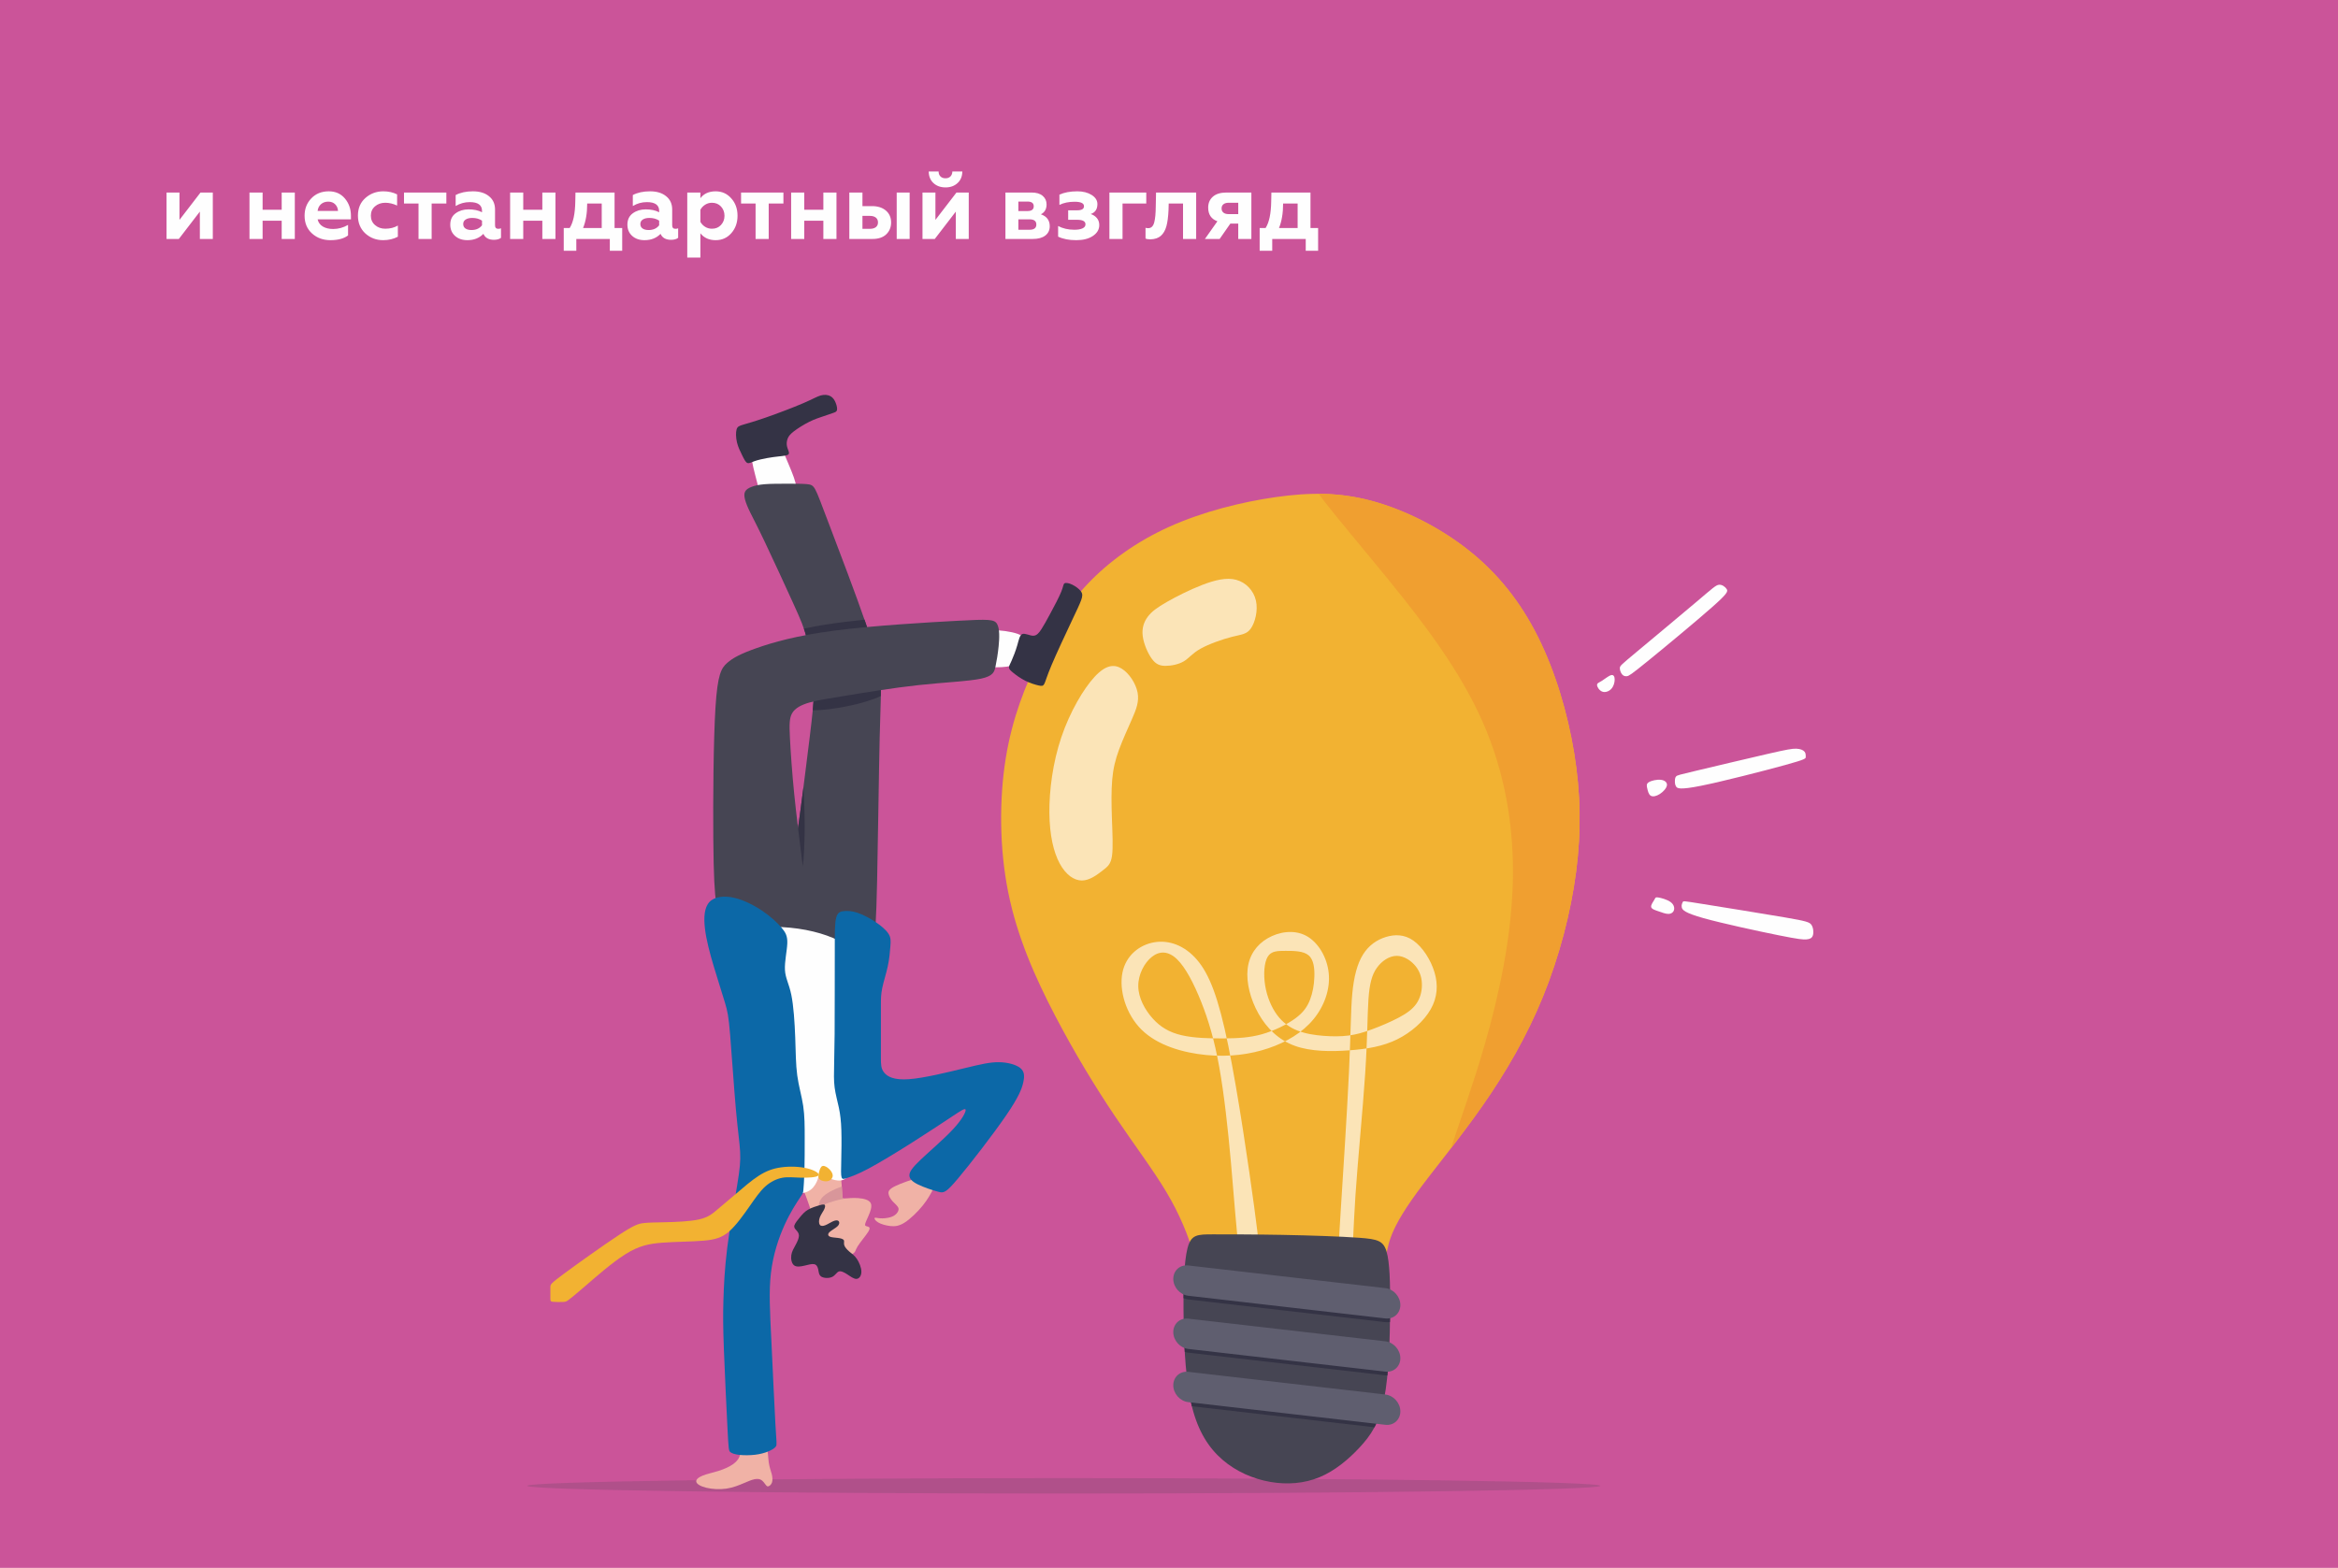 <?xml version="1.0" encoding="UTF-8"?> <!-- Creator: CorelDRAW --> <svg xmlns="http://www.w3.org/2000/svg" xmlns:xlink="http://www.w3.org/1999/xlink" xmlns:xodm="http://www.corel.com/coreldraw/odm/2003" xml:space="preserve" width="168.935mm" height="113.313mm" style="shape-rendering:geometricPrecision; text-rendering:geometricPrecision; image-rendering:optimizeQuality; fill-rule:evenodd; clip-rule:evenodd" viewBox="0 0 16879.23 11321.74"> <defs> <style type="text/css"> <![CDATA[ .fil11 {fill:#0C68A7} .fil3 {fill:#343345} .fil9 {fill:#464553} .fil10 {fill:#5F5E6F} .fil0 {fill:#CB5499} .fil2 {fill:#D8969A} .fil7 {fill:#F09F30} .fil1 {fill:#F0B2A6} .fil6 {fill:#F2B232} .fil8 {fill:#FBE4B7} .fil5 {fill:#FEFEFE} .fil12 {fill:#FEFEFE;fill-rule:nonzero} .fil4 {fill:#464553;fill-opacity:0.2} ]]> </style> </defs> <g id="Слой_x0020_1">  <polygon class="fil0" points="-0,0 16879.23,0 16879.23,11321.74 -0,11321.74 "></polygon> <path class="fil1" d="M5781.12 8523.14c9.18,50.42 45.65,132.39 63.53,188.74 17.87,56.36 17.16,87.12 15.73,116.79 -1.43,29.66 -3.57,58.26 4.65,90.45 8.22,32.16 26.82,67.92 54.5,97.59 27.69,29.67 64.46,53.29 109.86,58.63 45.41,5.37 99.45,-7.5 123.96,-20.02 24.51,-12.5 19.5,-24.66 38.1,-55.04 18.58,-30.39 60.78,-79.02 77.39,-106.34 16.64,-27.32 7.69,-33.34 -2.32,-36.34 -10.01,-3.01 -21.09,-3.01 -21.09,-13.94 0,-10.94 11.08,-32.81 24.3,-63.07 13.21,-30.23 28.54,-68.88 16.56,-92.83 -11.98,-23.95 -51.27,-33.23 -89.86,-36.08 -38.59,-2.84 -76.49,0.74 -95.44,2.54 -18.94,1.77 -18.94,1.77 -20.6,-33.83 -1.65,-35.6 -4.97,-106.8 -15.18,-153.99 -10.21,-47.19 -27.32,-70.37 -71.31,-71.59 -43.99,-1.24 -114.86,19.5 -159.36,39.29 -44.48,19.77 -62.58,38.62 -53.4,89.04z"></path> <path class="fil2" d="M6077.49 8567.9c-31.17,10.6 -64.58,25.57 -89.48,39.61 -41.82,23.58 -59.7,44.58 -69,65.5 -9.29,20.92 -10.01,41.8 -4.65,45.74 5.37,3.94 16.81,-9.02 35.55,-19.45 18.75,-10.45 44.8,-18.32 68.99,-25.43 24.2,-7.08 46.52,-13.37 71.74,-17.12 11.27,-1.67 23.11,-2.84 34.41,-4.6 -9.63,0.68 -17.87,1.47 -24.08,2.06 -18.94,1.77 -18.94,1.77 -20.6,-33.83 -0.62,-13.47 -1.5,-32.04 -2.88,-52.49z"></path> <path class="fil3" d="M5776.97 8787.48c-17.23,20.52 -36.29,43.8 -41.52,59.91 -5.23,16.08 3.37,24.96 12.89,35.48 9.53,10.51 20,22.66 19.63,40.91 -0.35,18.23 -11.53,42.54 -24.27,66.13 -12.74,23.6 -27.05,46.48 -30.98,74 -3.94,27.54 2.49,59.7 20.35,73.31 17.85,13.59 47.15,8.58 74.69,2.14 27.54,-6.42 53.31,-14.29 70.21,-10.72 16.92,3.57 24.98,18.59 29.01,37.18 4.03,18.59 4.03,40.76 22.31,52.56 18.3,11.79 54.89,13.23 77.95,2.5 23.05,-10.72 32.58,-33.6 48.52,-39.32 15.93,-5.73 38.26,5.71 61.32,20.73 23.06,15 46.85,33.61 66.5,32.52 19.66,-1.07 35.21,-21.81 35.21,-51.44 0,-29.65 -15.55,-68.2 -33.06,-93.58 -17.52,-25.38 -37.01,-37.6 -54.27,-52.29 -17.25,-14.69 -32.26,-31.84 -36.56,-46.87 -4.29,-15.01 2.16,-27.88 -3.65,-36.46 -5.81,-8.58 -23.85,-12.87 -44.58,-15.38 -20.74,-2.5 -44.17,-3.22 -56.96,-9.64 -12.78,-6.44 -14.93,-18.59 -1.18,-31.98 13.75,-13.38 43.39,-27.98 58.21,-42.62 14.83,-14.67 14.83,-29.38 8.02,-36.74 -6.8,-7.36 -20.39,-7.36 -38.08,0 -17.69,7.36 -39.45,22.07 -57.74,29.44 -18.29,7.36 -33.11,7.36 -40.53,-3.21 -7.41,-10.58 -7.41,-31.73 -0.36,-51.55 7.05,-19.82 21.16,-38.31 29.73,-54.64 8.57,-16.35 11.62,-30.53 6.96,-36.6 -4.65,-6.04 -16.98,-4 -39.88,2.41 -22.9,6.39 -56.37,17.12 -80.81,31.36 -24.44,14.22 -39.85,31.97 -57.09,52.48l0 -0.01z"></path> <path class="fil1" d="M6628.8 8504.66c-46.24,13.12 -122.75,39.32 -165.29,60.08 -42.54,20.77 -51.13,36.11 -48.98,54.35 2.15,18.21 15.02,39.36 30.74,56.71 15.73,17.38 34.32,30.94 40.05,45.24 5.72,14.32 -1.44,29.32 -12.16,41.47 -10.72,12.16 -25.03,21.44 -46.48,27.53 -21.45,6.08 -50.05,8.94 -71.86,7.5 -21.8,-1.42 -36.82,-7.13 -40.4,-2.49 -3.58,4.65 4.29,19.65 25.38,32.16 21.1,12.51 55.42,22.52 87.96,26.1 32.53,3.58 63.28,0.72 104.39,-25.74 41.12,-26.46 92.59,-76.51 129.05,-121.55 36.48,-45.05 57.93,-85.08 76.17,-120 18.22,-34.91 33.24,-64.7 27.64,-79.58 -5.6,-14.9 -31.8,-14.9 -52.91,-14.9 -21.09,0 -37.06,0 -83.3,13.1z"></path> <path class="fil4" d="M7679.96 10673.45c2139.45,0 3873.83,24.94 3873.83,55.71 0,30.78 -1734.37,55.73 -3873.83,55.73 -2139.45,0 -3873.83,-24.95 -3873.83,-55.73 0,-30.77 1734.37,-55.71 3873.83,-55.71z"></path> <path class="fil1" d="M5535.18 10447.07c9.89,30.74 9.89,78.65 15.02,114.39 5.13,35.76 15.37,59.35 21.2,82.23 5.84,22.88 7.27,45.04 2.15,60.78 -5.13,15.72 -16.8,25.03 -25.03,27.88 -8.21,2.88 -12.99,-0.72 -20.73,-10.71 -7.74,-10.02 -18.46,-26.46 -32.38,-35.04 -13.91,-8.58 -30.99,-9.3 -51.02,-4.66 -20.02,4.66 -42.96,14.67 -75.9,28.61 -32.93,13.94 -75.83,31.82 -124.72,38.97 -48.89,7.15 -103.77,3.57 -144.88,-6.43 -41.12,-10.01 -68.46,-26.45 -72.13,-42.89 -3.66,-16.45 16.36,-32.9 47.82,-45.41 31.46,-12.52 74.37,-21.09 114.76,-33.96 40.4,-12.88 78.29,-30.03 105.11,-49.5 26.81,-19.46 42.54,-41.23 49.69,-69.48 7.15,-28.24 5.73,-62.96 14.31,-88.18 8.57,-25.22 27.17,-40.97 50.05,-43.44 22.88,-2.52 50.05,8.21 73.53,20.36 23.48,12.16 43.26,25.74 53.16,56.49z"></path> <path class="fil5" d="M5423.84 3285.95c1.73,46.49 25.2,131.64 38.06,181.89 12.88,50.22 15.15,65.53 36.12,74.27 20.98,8.72 60.67,10.87 97.31,11.77 36.65,0.88 70.26,0.54 99.21,-1.61 28.97,-2.14 53.28,-6.08 52.56,-39.16 -0.71,-33.06 -26.45,-95.28 -48.44,-148 -21.98,-52.74 -40.22,-96 -53.8,-125.31 -13.59,-29.31 -22.52,-44.7 -52.2,-45.05 -29.67,-0.36 -80.08,14.3 -115.3,25.58 -35.21,11.25 -55.22,19.11 -53.5,65.62z"></path> <path class="fil3" d="M5317.54 3101.61c-5.9,21.27 -5.18,58.81 3.05,93.13 8.22,34.32 23.95,65.42 37.17,92.25 13.24,26.81 23.96,49.32 36.83,55.58 12.87,6.26 27.89,-3.76 53.1,-12.69 25.2,-8.94 60.6,-16.8 91.34,-22.35 30.74,-5.55 56.84,-8.76 79.36,-11.25 22.52,-2.52 41.47,-4.29 55.41,-7.32 13.95,-3.05 22.88,-7.34 22.34,-18.59 -0.53,-11.27 -10.54,-29.5 -14.48,-47.91 -3.93,-18.41 -1.79,-37 4.29,-53.62 6.08,-16.64 16.1,-31.28 43.8,-52.92 27.71,-21.63 73.11,-50.23 112.61,-69.9 39.51,-19.65 73.11,-30.38 101.53,-39.85 28.42,-9.48 51.66,-17.7 68.46,-23.42 16.81,-5.73 27.17,-8.94 30.2,-20.91 3.04,-11.98 -1.25,-32.72 -8.94,-52.21 -7.68,-19.47 -18.75,-37.71 -37.17,-48.26 -18.41,-10.54 -44.15,-13.41 -71.5,-5.72 -27.36,7.68 -56.31,25.92 -127.82,56.67 -71.5,30.72 -185.54,73.99 -267.41,102.42 -81.87,28.42 -131.56,41.99 -162.66,51.3 -31.09,9.28 -43.61,14.29 -49.52,35.56z"></path> <path class="fil6" d="M7501.8 4747.76c-98.33,201.63 -193.14,433.29 -240.55,726.14 -47.42,292.85 -47.42,646.88 17.69,970.06 65.1,323.2 195.29,615.54 336.27,886.12 140.98,270.58 292.74,519.4 434.4,730.12 141.67,210.74 273.23,383.36 370.47,546.43 97.24,163.04 160.16,316.51 204.5,473.31 44.33,156.79 70.07,316.87 215.93,422.67 145.87,105.8 411.85,157.28 604.91,131.48 193.05,-25.8 313.18,-128.88 396.12,-234.68 82.94,-105.79 128.7,-214.28 151.58,-286.93 22.88,-72.66 22.88,-109.45 47.19,-176.68 24.31,-67.27 72.93,-164.99 190.19,-325.38 117.26,-160.38 303.16,-383.45 471.91,-625.1 168.75,-241.68 320.32,-501.94 437.58,-790 117.27,-288.09 200.21,-603.99 238.83,-900 38.61,-296 32.88,-572.15 -14.31,-859.57 -47.19,-287.44 -135.86,-586.17 -261.7,-837.84 -125.83,-251.69 -288.87,-456.33 -497.65,-622.42 -208.78,-166.09 -463.32,-293.63 -697.85,-357.41 -234.52,-63.77 -449.02,-63.77 -696.41,-28.6 -247.39,35.17 -527.68,105.5 -767.68,213.61 -240,108.1 -439.7,253.96 -590.47,412.69 -150.77,158.74 -252.61,330.34 -350.93,531.98z"></path> <path class="fil7" d="M9519.63 3565.92c118.02,158.12 317.96,390.41 520.49,640.14 248.91,306.92 501.72,640.2 662.43,1003.26 160.72,363.07 229.38,755.94 219.35,1158.37 -10,402.43 -98.68,814.42 -203.35,1176.49 -83.95,290.39 -178.21,548.66 -243.36,747.92 74.12,-96.03 152.35,-199.56 227.21,-306.76 168.75,-241.68 320.32,-501.94 437.58,-790 117.27,-288.09 200.21,-603.99 238.83,-900 38.61,-296 32.88,-572.15 -14.31,-859.57 -47.19,-287.44 -135.86,-586.17 -261.7,-837.84 -125.83,-251.69 -288.87,-456.33 -497.65,-622.42 -208.78,-166.09 -463.32,-293.63 -697.85,-357.41 -132.43,-36.01 -258.48,-51.68 -387.67,-52.17z"></path> <path class="fil8" d="M8286.38 4453.37c-27.89,37.29 -43.62,82.52 -36.47,139.51 7.15,56.98 37.19,125.74 66.5,165.32 29.32,39.57 57.91,49.97 98.67,49.97 40.76,0 93.67,-10.4 131.23,-32.71 37.57,-22.31 59.79,-56.52 120.56,-90.9 60.78,-34.38 160.11,-68.92 228.38,-86.18 68.25,-17.28 105.43,-17.28 135.46,-60.29 30.03,-43.01 52.92,-129.02 36.47,-201.35 -16.44,-72.33 -72.21,-130.97 -142.28,-149.88 -70.07,-18.92 -154.44,1.87 -245.25,36.9 -90.8,35.04 -188.05,84.33 -256.69,123.65 -68.64,39.32 -108.68,68.68 -136.56,105.97z"></path> <path class="fil8" d="M7902.18 4887.59c-79.64,86.35 -177.71,252.11 -239.69,435.48 -61.98,183.39 -87.89,384.37 -86.46,546.02 1.43,161.67 30.19,284.03 74.32,365.86 44.11,81.83 103.58,123.16 160.07,123.16 56.48,0 109.98,-41.33 148.16,-70.64 38.2,-29.32 61.08,-46.6 69.65,-107.79 8.58,-61.17 2.87,-166.21 -0.72,-268.31 -3.57,-102.11 -5,-201.27 2.15,-282.46 7.15,-81.17 22.88,-144.38 49.34,-216.28 26.46,-71.91 63.64,-152.5 93.62,-221.14 29.98,-68.64 52.76,-125.33 40.17,-190.7 -12.6,-65.34 -60.58,-139.37 -115.19,-172.91 -54.58,-33.56 -115.8,-26.63 -195.44,59.72l0.01 0z"></path> <path class="fil8" d="M8944.18 9020c-17.87,-127.9 -35.03,-376.58 -57.2,-624.28 -22.16,-247.73 -49.33,-494.49 -84.37,-689.76 -35.03,-195.29 -77.93,-339.07 -130.13,-470.46 -52.2,-131.38 -113.68,-250.38 -175.89,-309.87 -62.21,-59.5 -125.13,-59.5 -179.48,-17.16 -54.33,42.32 -100.1,127 -99.38,212.23 0.71,85.24 47.9,171.04 103.67,233.23 55.77,62.22 120.12,100.83 209.49,121.57 89.38,20.73 203.79,23.58 303.88,22.88 100.11,-0.72 185.9,-5.01 275.28,-30.02 89.38,-25.04 182.33,-70.8 242.39,-115.13 60.07,-44.32 87.25,-87.22 105.83,-135.86 18.59,-48.62 28.61,-102.96 30.74,-162.44 2.15,-59.5 -3.58,-124.16 -41.47,-156.48 -37.89,-32.32 -107.96,-32.32 -165.88,-32.32 -57.91,0 -103.67,0 -129.41,42.34 -25.75,42.32 -31.46,127 -18.59,207.23 12.87,80.22 44.33,156.01 85.09,211.78 40.76,55.77 90.8,91.53 148.71,114.42 57.92,22.86 123.71,32.88 187.33,37.9 63.65,5 125.13,5 180.91,-2.16 55.77,-7.15 105.82,-21.45 168.03,-44.33 62.2,-22.88 136.56,-54.34 194.48,-85.08 57.92,-30.74 99.4,-60.78 126.56,-99.39 27.18,-38.61 40.04,-85.81 40.76,-132.93 0.72,-47.13 -10.72,-94.2 -42.89,-135.83 -32.18,-41.6 -85.09,-77.78 -138.72,-77.78 -53.62,0 -107.96,36.18 -143.72,86.37 -35.75,50.2 -52.91,114.43 -60.77,227.73 -7.87,113.3 -6.43,275.68 -23.6,537.07 -17.16,261.4 -52.91,621.82 -70.07,876.68 -17.16,254.85 -15.73,404.19 -33.61,461.01 -17.87,56.81 -55.04,21.13 -72.92,-15.11 -17.87,-36.25 -16.46,-73.04 -0.72,-320.12 15.73,-247.09 45.76,-704.47 60.06,-1007.86 14.3,-303.39 12.88,-452.8 24.31,-574.13 11.44,-121.31 35.76,-214.57 77.22,-281.18 41.47,-66.6 100.11,-106.59 164.45,-126.59 64.36,-19.98 134.42,-19.98 199.49,25.91 65.07,45.87 125.12,137.62 152.29,228.55 27.18,90.93 21.46,181.02 -27.17,266.82 -48.62,85.81 -140.14,167.31 -242.4,217.71 -102.23,50.38 -215.22,69.64 -345.48,79.29 -130.25,9.62 -277.8,9.62 -394.35,-32.89 -116.54,-42.52 -202.09,-127.59 -260.6,-230.82 -58.5,-103.25 -89.96,-224.66 -79.24,-323.45 10.73,-98.8 63.65,-174.94 144.44,-221.93 80.8,-46.99 189.48,-64.8 276.71,-18.91 87.24,45.86 153.02,155.45 164.45,271 11.44,115.55 -31.45,237.11 -110.11,332.56 -78.65,95.43 -193.05,164.74 -325.33,209.46 -132.28,44.73 -282.44,64.86 -449.04,48.8 -166.59,-16.07 -349.63,-68.34 -465.47,-181.64 -115.83,-113.31 -164.45,-287.65 -139.42,-412.89 25.03,-125.24 123.7,-201.39 229.52,-219.49 105.82,-18.07 218.8,21.91 308.17,125.69 89.37,103.79 155.16,271.41 226.66,621.42 71.5,350.02 148.72,882.44 187.33,1167.04 38.62,284.61 38.62,321.4 22.88,354.08 -15.73,32.65 -47.18,61.2 -72.21,71.89 -25.03,10.69 -43.62,3.54 -61.5,-124.38z"></path> <path class="fil9" d="M8573.09 9013.45c-25.74,100.12 -31.45,300.33 -27.89,517.71 3.58,217.37 16.45,451.88 60.78,628.5 44.33,176.6 120.12,295.29 219.5,381.1 99.39,85.81 222.37,138.71 345.36,160.16 122.99,21.45 245.96,11.44 356.07,-34.32 110.12,-45.77 207.35,-127.27 287.44,-213.08 80.08,-85.81 143,-175.89 178.05,-351.83 35.03,-175.95 42.18,-437.76 43.58,-640.43 1.4,-202.66 -2.97,-346.18 -25.85,-423.89 -22.88,-77.73 -64.28,-89.65 -196.6,-99.37 -132.32,-9.7 -355.57,-17.19 -557.92,-20.93 -202.34,-3.74 -383.8,-3.74 -497.4,-3.74 -113.61,0 -159.38,0 -185.11,100.12l-0.01 0z"></path> <path class="fil3" d="M8578.51 9164.69l1423.45 163.87c11.86,1.37 23.29,4.65 33.99,9.5 0.37,38.26 0.33,79.33 0.03,123.2 -0.19,27.25 -0.48,55.57 -0.93,84.61 -10.44,2.23 -21.56,2.82 -33.09,1.49l-1423.45 -163.87c-11.89,-1.37 -23.35,-4.68 -34.07,-9.54 0.64,-76.41 2.95,-147.51 7.51,-208.93 8.5,-1.22 17.41,-1.37 26.56,-0.32z"></path> <path class="fil3" d="M8578.51 9548.75l1423.45 163.87c9.79,1.13 19.28,3.57 28.32,7.11 -2.99,72.15 -7.43,144.49 -14.06,212.37 -4.67,0.1 -9.42,-0.12 -14.26,-0.68l-1423.45 -163.87c-8.67,-1 -17.13,-3.04 -25.22,-5.94 -4.08,-70.36 -6.42,-141.64 -7.74,-211.4 10.39,-2.21 21.48,-2.78 32.96,-1.46z"></path> <path class="fil3" d="M8578.51 9932.84l1415.05 162.9 -1.16 5.95c-17,85.33 -40.55,150.46 -69.43,204.72l-1318.21 -151.76c-16.58,-67.32 -28.65,-142.85 -37.46,-222.51 3.69,0.03 7.42,0.26 11.21,0.7z"></path> <path class="fil10" d="M8578.51 9137.88l1423.45 163.87c59.38,6.83 107.95,61.65 107.95,121.82l0 0.02c0,60.16 -48.57,103.79 -107.95,96.96l-1423.45 -163.87c-59.37,-6.82 -107.95,-61.64 -107.95,-121.82l0 -0.01c0,-60.18 48.58,-103.8 107.95,-96.97z"></path> <path class="fil10" d="M8578.51 9521.95l1423.45 163.87c59.38,6.83 107.95,61.66 107.95,121.82l0 0.03c0,60.15 -48.57,103.77 -107.95,96.94l-1423.45 -163.87c-59.37,-6.83 -107.95,-61.64 -107.95,-121.81l0 -0.01c0,-60.18 48.58,-103.8 107.95,-96.97z"></path> <path class="fil10" d="M8578.51 9906.03l1423.45 163.87c59.38,6.83 107.95,61.65 107.95,121.82l0 0.02c0,60.16 -48.57,103.77 -107.95,96.94l-1423.45 -163.87c-59.37,-6.83 -107.95,-61.65 -107.95,-121.8l0 -0.03c0,-60.17 48.58,-103.78 107.95,-96.95z"></path> <path class="fil5" d="M12466.01 4253.99c-10.13,-16.04 -33.03,-33.62 -55.86,-31.34 -22.82,2.26 -45.55,24.36 -161.56,122.5 -116,98.15 -325.29,272.34 -434.46,363.46 -109.19,91.12 -118.26,99.16 -119.48,113.35 -1.21,14.19 5.46,34.5 15.19,46.66 9.75,12.18 22.59,16.18 36.48,13.97 13.9,-2.2 28.86,-10.59 149.79,-108.89 120.94,-98.28 347.88,-286.46 462.65,-387.81 114.78,-101.33 117.4,-115.84 107.26,-131.9z"></path> <path class="fil5" d="M11632.2 4875.07c-17.61,4.04 -45.35,27.33 -66.62,40.67 -21.26,13.35 -36.04,16.74 -35.59,31.01 0.46,14.29 16.18,39.45 37.38,47.48 21.21,8.01 47.92,-1.1 65.07,-19.43 17.15,-18.31 24.73,-45.84 24.79,-67.21 0.06,-21.35 -7.4,-36.56 -25.02,-32.51z"></path> <path class="fil5" d="M12091.97 5641.75c-0.01,12.92 0.78,25.01 8.67,37.76 7.9,12.76 22.91,26.2 180.49,-5.53 157.59,-31.7 457.74,-108.59 607.18,-149.86 149.42,-41.27 148.12,-46.92 148.16,-57.54 0.05,-10.61 1.44,-26.17 -8.31,-38.33 -9.74,-12.17 -30.62,-20.93 -60.15,-21.92 -29.53,-0.98 -67.69,5.8 -207.32,37.85 -139.62,32.07 -380.71,89.41 -508.8,119.82 -128.08,30.42 -143.18,33.88 -151.14,42.47 -7.95,8.62 -8.76,22.36 -8.78,35.28z"></path> <path class="fil5" d="M11990.89 5631.04c-28.91,-3.44 -69.14,5.8 -87.63,17.48 -18.48,11.7 -15.24,25.84 -10.84,44.97 4.4,19.17 9.95,43.34 25.29,52.54 15.34,9.2 40.47,3.44 64.98,-12.27 24.52,-15.72 48.43,-41.38 51.58,-62.27 3.16,-20.87 -14.46,-37 -43.37,-40.45z"></path> <path class="fil5" d="M12060.32 6513.25c-24.42,-17.72 -67.84,-29.61 -88.91,-32.7 -21.05,-3.12 -19.75,2.55 -28.03,16.87 -8.26,14.32 -26.11,37.28 -22.64,52.39 3.47,15.08 28.25,22.31 53.33,30.95 25.1,8.64 50.52,18.67 70.82,18.49 20.3,-0.2 35.49,-10.64 40.38,-27.66 4.89,-17 -0.53,-40.59 -24.95,-58.33l0 -0.01z"></path> <path class="fil5" d="M12149.44 6512.73c3.98,-7.33 3.98,-7.33 147.82,15.73 143.85,23.06 431.54,69.19 587.45,95.92 155.92,26.77 180.07,34.14 193.57,54.86 13.51,20.73 16.38,54.84 9.83,75.22 -6.54,20.37 -22.52,27.02 -46.39,29.02 -23.87,2.01 -55.64,-0.62 -200.91,-29.84 -145.26,-29.2 -403.98,-85.01 -541.43,-123.46 -137.44,-38.45 -153.61,-59.57 -157.72,-77.47 -4.12,-17.89 3.83,-32.61 7.78,-39.97z"></path> <path class="fil9" d="M5723.13 6202.79c29.32,-131.56 62.21,-397.54 88.67,-608.25 26.46,-210.69 46.47,-366.07 56.47,-471.2 10.02,-105.09 10.02,-159.93 1.55,-241.34 -8.46,-81.44 -25.41,-189.46 -44.71,-268.83 -19.3,-79.36 -40.98,-130.06 -97.58,-254.8 -56.59,-124.73 -148.11,-323.51 -206.75,-446.49 -58.64,-122.98 -84.37,-170.17 -103.68,-209.49 -19.3,-39.34 -32.17,-70.78 -38.61,-95.8 -6.43,-25.04 -6.43,-43.62 1.43,-57.92 7.86,-14.31 23.6,-24.33 45.76,-32.91 22.17,-8.56 50.77,-15.73 95.1,-19.29 44.32,-3.58 104.39,-3.58 160.87,-3.58 56.48,0 109.4,0 142.29,2.86 32.88,2.87 45.76,8.57 62.92,40.77 17.16,32.16 38.62,90.79 107.25,271.7 68.65,180.9 184.47,484.05 255.26,689.98 70.79,205.93 96.53,314.61 105.82,401.84 9.3,87.24 2.15,153.02 -4.29,424 -6.43,270.99 -12.15,747.2 -18.59,1036.77 -6.43,289.6 -13.58,392.56 -26.46,447.62 -12.87,55.04 -31.46,62.19 -75.08,55.76 -43.61,-6.44 -112.26,-26.46 -175.89,-48.38 -63.64,-21.94 -122.26,-45.76 -169.05,-63.51 -46.79,-17.73 -81.73,-29.37 -129.61,-35.58 -47.89,-6.22 -108.71,-7.02 -144.86,-50.78 -36.16,-43.75 -47.65,-130.47 -38.38,-193.85 9.27,-63.38 39.31,-103.42 67.19,-122.01 27.89,-18.59 53.62,-15.74 82.94,-147.3z"></path> <path class="fil3" d="M5867.7 5129.29c132.86,0.5 369.81,-45.34 491.62,-103.31 0.93,-51.53 0.08,-86.55 -4.12,-125.94 -9.29,-87.23 -35.03,-195.91 -105.82,-401.84l-8.17 -23.63c-29.6,3.92 -72.35,7.59 -140.79,16.03 -81.2,10 -198.57,26.67 -296.68,48.78 8.2,23.96 14.92,47.29 21.37,73.82 19.3,79.37 36.25,187.39 44.71,268.83 8.47,81.41 8.47,136.24 -1.55,241.34l-0.57 5.93z"></path> <path class="fil3" d="M5800.69 5682.92c3.71,62.86 6.54,136.82 7.87,199.21 2.5,117.63 -0.36,194.14 -3.11,252.57 -2.76,58.41 -5.4,98.74 -11.83,121.27 -6.43,22.52 -16.67,27.24 -26.98,5.02 -10.31,-22.22 -20.69,-71.36 -21.58,-122.95 -0.39,-22.98 1.1,-46.44 3.25,-72.84 17.85,-112.23 35.99,-252.3 52.39,-382.28l-0.01 0z"></path> <path class="fil5" d="M7167.44 4551.14c48.62,-2.16 133.71,9.29 179.83,26.1 46.12,16.8 53.28,38.97 50.05,74.88 -3.22,35.91 -16.8,85.61 -37.18,115.62 -20.37,30.04 -47.55,40.42 -92.96,46.33 -45.4,5.92 -109.03,7.34 -148.01,-4.11 -38.97,-11.43 -53.26,-35.76 -53.26,-75.43 0,-39.7 14.29,-94.74 27.52,-130.14 13.23,-35.38 25.39,-51.13 74.01,-53.26z"></path> <path class="fil3" d="M7380.86 4578.41c-19.66,7.51 -25.38,42.3 -36.82,81.68 -11.44,39.38 -28.6,83.33 -41.02,111.12 -12.41,27.79 -20.06,39.4 -18.89,50.21 1.18,10.81 11.19,20.81 31.63,37.37 20.45,16.54 51.33,39.63 85.91,56.9 34.57,17.27 72.85,28.7 96.62,34.06 23.79,5.36 33.08,4.64 41.66,-12.51 8.58,-17.18 16.44,-50.78 52.19,-135.48 35.76,-84.7 99.39,-220.51 141.22,-309.17 41.83,-88.66 61.85,-130.18 72.22,-159.17 10.37,-29 11.09,-45.43 -1.79,-63.31 -12.87,-17.86 -39.32,-37.18 -63.28,-48.61 -23.95,-11.45 -45.4,-15.04 -55.05,-9.3 -9.65,5.71 -7.51,20.73 -23.96,61.16 -16.45,40.43 -51.48,106.25 -78.65,156.74 -27.17,50.48 -46.47,85.63 -64.36,113.12 -17.87,27.5 -34.31,47.37 -59.34,47.42 -25.02,0.03 -58.63,-19.75 -78.29,-12.24z"></path> <path class="fil9" d="M5786.05 6177.78c-15.01,-122.27 -36.47,-288.16 -52.2,-444.73 -15.73,-156.61 -25.74,-303.88 -30.74,-401.84 -5.01,-97.98 -5.01,-146.58 16.45,-182.34 21.45,-35.76 64.36,-58.62 123.7,-75.79 59.35,-17.17 135.14,-28.62 270.99,-50.77 135.86,-22.16 331.77,-55.05 516.95,-75.09 185.18,-20.01 359.66,-27.16 450.47,-46.48 90.8,-19.29 97.96,-50.76 105.82,-90.08 7.86,-39.33 16.45,-86.52 22.17,-144.42 5.72,-57.93 8.57,-126.57 -11.45,-160.89 -20.01,-34.32 -62.92,-34.32 -280.27,-22.87 -217.37,11.43 -609.21,34.31 -890.22,70.77 -280.99,36.48 -451.16,86.53 -564.84,126.58 -113.69,40.03 -170.9,70.05 -213.08,107.24 -42.18,37.18 -69.36,81.51 -84.38,321.05 -15.01,239.52 -17.87,674.24 -15.73,947.39 2.15,273.13 9.29,384.68 21.45,476.91 12.16,92.24 29.32,165.17 64.35,195.21 35.04,30.01 87.96,17.15 145.15,6.42 57.21,-10.73 118.7,-19.31 180.19,-23.6 61.5,-4.3 122.99,-4.3 167.32,-2.14 44.32,2.14 71.5,6.42 81.5,10.02 10.02,3.57 2.87,6.41 1.44,-37.2 -1.43,-43.6 2.86,-133.7 0.71,-218.08 -2.14,-84.37 -10.72,-163.02 -25.74,-285.28z"></path> <path class="fil5" d="M5229.76 6717.33c77.21,-10.28 254.55,-30.83 415.32,-22.7 160.78,8.11 305.01,44.92 407.98,96.39 102.96,51.44 164.65,117.54 192.64,242.07 27.99,124.49 22.27,307.43 19.4,469.68 -2.86,162.24 -2.86,303.81 -6.43,428.93 -3.58,125.12 -10.72,233.82 -24.19,313.18 -13.46,79.37 -33.24,129.42 -55.41,170.89 -22.16,41.48 -46.71,74.37 -71.14,92.25 -24.43,17.87 -48.75,20.72 -81.64,12.87 -32.88,-7.86 -74.36,-26.47 -95.09,-30.75 -20.73,-4.29 -20.73,5.74 -28.02,26.47 -7.28,20.72 -21.86,52.19 -49.43,73.65 -27.58,21.44 -68.15,32.88 -115.93,21.44 -47.77,-11.45 -102.72,-45.76 -155.96,-214.49 -53.22,-168.76 -104.69,-471.92 -161.9,-749.5 -57.19,-277.57 -120.12,-529.56 -158.02,-678.65 -37.89,-149.07 -50.77,-195.25 -68.64,-218.34 -17.87,-23.09 -40.76,-23.09 36.47,-33.38z"></path> <path class="fil11" d="M5122.51 6512.67c37.18,-38.88 105.83,-46.03 178.05,-29.59 72.22,16.45 148.02,56.49 208.07,97.72 60.07,41.26 104.41,83.68 133.72,118 29.32,34.32 43.61,60.52 41.56,113.67 -2.05,53.14 -20.43,133.23 -16.87,192.58 3.57,59.33 29.09,97.95 45.74,178.03 16.66,80.09 24.45,201.64 28.35,307.47 3.9,105.82 3.9,195.9 14.65,275.27 10.75,79.37 32.26,148.02 43.01,220.24 10.75,72.21 10.75,147.99 10.75,230.22 0,82.23 0,170.89 -1.87,238.3 -1.86,67.39 -5.59,113.53 -7.45,136.59 -1.86,23.07 -1.86,23.07 -24.66,57.21 -22.78,34.13 -68.35,102.4 -111.16,196.58 -42.8,94.19 -82.85,214.31 -98.58,347.31 -15.73,132.99 -7.15,278.85 2.86,483.34 10.01,204.51 21.45,467.63 29.32,605.63 7.86,137.99 12.16,150.87 3.58,163.74 -8.58,12.87 -30.03,25.74 -56.49,36.46 -26.46,10.73 -57.91,19.31 -95.09,23.6 -37.18,4.29 -80.08,4.29 -112.26,0.72 -32.17,-3.6 -53.62,-10.73 -65.07,-20.03 -11.44,-9.3 -12.87,-20.73 -20.02,-160.15 -7.15,-139.43 -20.02,-406.86 -26.46,-579.16 -6.43,-172.32 -6.43,-249.55 -3.58,-352.51 2.87,-102.96 8.58,-231.66 27.89,-385.38 19.3,-153.73 52.2,-332.48 71.5,-449.75 19.3,-117.26 25.03,-173.03 21.45,-240.96 -3.58,-67.93 -16.45,-148 -30.74,-308.17 -14.3,-160.15 -30.03,-400.4 -41.47,-536.97 -11.43,-136.58 -18.58,-169.47 -38.23,-235.18 -19.65,-65.72 -51.8,-164.27 -80.4,-260.53 -28.6,-96.26 -53.65,-190.22 -63.33,-272.52 -9.66,-82.29 -3.95,-152.88 33.23,-191.77l-0.01 -0.01z"></path> <path class="fil11" d="M6037.12 6625.22c-10.61,38.44 -10.37,109.61 -10.37,209.69 0,100.12 -0.24,229.15 -0.36,340.86 -0.12,111.72 -0.12,206.11 -0.83,290.46 -0.71,84.37 -2.15,158.74 -3.58,221.65 -1.43,62.93 -2.86,114.41 3.58,164.45 6.43,50.05 20.73,98.68 30.74,146.59 10.01,47.91 15.74,95.1 17.87,163.02 2.15,67.92 0.72,156.59 -0.78,220.44 -1.5,63.85 -3.07,102.88 2.67,119.69 5.75,16.8 18.79,11.37 46.03,1.87 27.25,-9.53 68.66,-23.11 147.3,-64.94 78.63,-41.82 194.47,-111.91 307.44,-183.4 112.97,-71.5 223.09,-144.44 293.15,-190.92 70.07,-46.48 100.11,-66.49 101.53,-50.05 1.44,16.45 -25.74,69.36 -91.52,140.14 -65.78,70.79 -170.17,159.45 -232.38,218.56 -62.21,59.12 -82.22,88.69 -82.22,113.7 0,25.02 20.01,45.51 62.2,66.28 42.19,20.77 106.55,41.81 145.87,52.34 39.33,10.54 53.63,10.54 143.01,-95.8 89.37,-106.34 253.83,-319.01 346.78,-454.67 92.95,-135.66 114.4,-194.29 124.41,-240.04 10.01,-45.77 8.57,-78.66 -22.29,-103.3 -30.87,-24.62 -91.2,-41 -154.13,-41.7 -62.92,-0.73 -128.43,14.22 -247.71,43.14 -119.28,28.94 -292.31,71.83 -401.92,79.7 -109.6,7.85 -155.78,-19.32 -178.86,-48.23 -23.09,-28.94 -23.09,-59.62 -23.09,-108.23 0,-48.63 0,-115.2 0,-164.2 0,-49.02 0,-80.46 0,-114.06 0,-33.62 0,-69.37 0,-105.12 0,-35.76 0,-71.5 9.5,-117.91 9.5,-46.43 28.51,-103.49 40.16,-157.83 11.65,-54.35 15.94,-105.96 18.79,-144.04 2.86,-38.07 4.3,-62.62 -13.52,-90.58 -17.81,-27.97 -54.86,-59.33 -96.93,-87.09 -42.06,-27.78 -89.14,-51.95 -127.82,-64.74 -38.67,-12.79 -68.94,-14.22 -94.81,-12.08 -25.86,2.15 -47.31,7.87 -57.91,46.31z"></path> <path class="fil6" d="M5938.32 8419.78c-13.85,4.29 -20.58,25.86 -25.25,44.88 -4.68,19.01 -7.28,35.46 0.13,46.53 7.41,11.09 24.85,16.8 40,18.6 15.16,1.77 28.03,-0.36 38.91,-7.38 10.89,-7.04 19.78,-18.95 19.78,-33.24 0,-14.3 -8.89,-30.98 -23.83,-45.84 -14.93,-14.85 -35.89,-27.85 -49.74,-23.55z"></path> <path class="fil6" d="M5908.36 8488.41c-12.78,13.79 -77.39,16.87 -128.95,15.61 -51.56,-1.26 -90.04,-6.84 -131.1,0.66 -41.05,7.52 -84.67,28.16 -122.92,62.5 -38.26,34.35 -71.15,82.4 -114.1,143.85 -42.96,61.46 -95.99,136.33 -147.12,181.11 -51.13,44.76 -100.35,59.44 -184.29,66.76 -83.96,7.34 -202.65,7.34 -298.47,14.62 -95.81,7.29 -168.73,21.85 -266.69,83.47 -97.96,61.62 -220.93,170.32 -295.3,234.66 -74.36,64.36 -100.1,84.37 -115.11,95.46 -15.02,11.08 -19.3,13.23 -39.33,14.3 -20.01,1.07 -55.77,1.07 -73.65,-1.07 -17.87,-2.15 -17.87,-6.44 -17.87,-26.82 0,-20.37 0,-56.85 0,-77.58 0,-20.73 0,-25.73 95.81,-96.67 95.81,-70.94 287.45,-207.8 398.26,-280.73 110.83,-72.94 140.86,-81.94 178.39,-86.43 37.54,-4.51 82.59,-4.51 157.05,-6.28 74.45,-1.8 178.31,-5.37 245.32,-20.69 67.02,-15.31 97.21,-42.37 134.86,-74.59 37.67,-32.2 82.79,-69.54 133.76,-113.03 50.96,-43.5 107.75,-93.15 160.8,-127.27 53.07,-34.13 102.39,-52.7 162.65,-60.87 60.28,-8.19 131.49,-5.98 186.61,7.37 55.13,13.36 94.19,37.87 81.4,51.68l-0.01 0z"></path> <path class="fil12" d="M1291.04 1725.56l-88.71 0 0 -335.33 93.41 0 0 197.57 151.88 -197.57 88.72 0 0 335.33 -93.43 0 0 -197.58 -151.87 197.58zm604.84 0l-94.75 0 0 -335.33 94.75 0 0 124.3 137.75 0 0 -124.3 94.76 0 0 335.33 -94.76 0 0 -131.71 -137.75 0 0 131.71zm489.24 8.74c-52.43,0 -96.56,-16.15 -132.38,-48.4 -35.85,-32.28 -53.77,-75.05 -53.77,-128.34 0,-49.74 16.14,-91.42 48.38,-125.01 32.25,-34.02 74.38,-51.06 126.36,-51.06 48.38,0 87.13,17.23 116.24,51.74 29.14,34.5 43.69,76.38 43.69,125.65l0 24.91 -240.59 0c4.93,22.39 17.35,39.6 37.28,51.71 19.94,12.09 44.92,18.12 74.94,18.12 37.2,0 73.03,-9.82 107.53,-29.53l0 75.9c-30,22.9 -72.57,34.31 -127.68,34.31zm-92.06 -211.01l147.18 0c-0.91,-19.27 -7.73,-35.28 -20.5,-48.06 -12.77,-12.79 -29.48,-19.16 -50.06,-19.16 -21.09,0 -38.56,6.17 -52.43,18.47 -13.89,12.32 -21.96,28.58 -24.19,48.75zm473.11 211.01c-49.71,0 -92.51,-16.15 -128.36,-48.4 -35.83,-33.16 -53.75,-76.16 -53.75,-129.04 0,-52.85 17.92,-95.18 53.75,-127.04 36.32,-32.23 79.51,-48.33 129.71,-48.33 36.74,0 69.91,7.38 99.46,22.16l0 80.62c-29.11,-13.42 -57.57,-20.14 -85.34,-20.14 -29.57,0 -54.44,8.75 -74.59,26.19 -19.72,17.07 -29.58,39.46 -29.58,67.24 0,27.79 10.05,50.4 30.23,67.85 20.15,17.48 44.8,26.2 73.93,26.2 34.49,0 64.75,-7.59 90.71,-22.82l0 80.65c-31.36,16.57 -66.74,24.86 -106.18,24.86zm350.13 -8.74l-94.76 0 0 -256.02 -104.83 0 0 -79.3 305.79 0 0 79.3 -106.2 0 0 256.02zm481.18 -73.25c8.05,0 14.56,-1.34 19.49,-4.02l0 69.2c-12.1,9.4 -29.13,14.13 -51.06,14.13 -38.11,0 -63.43,-14.36 -75.98,-43.01 -29.56,30.45 -68.08,45.69 -115.55,45.69 -36.77,0 -66.54,-10.32 -89.41,-30.9 -22.84,-20.6 -34.28,-47.75 -34.28,-81.31 0,-35.88 13.03,-63.21 38.99,-81.99 26,-18.82 57.12,-28.25 93.43,-28.25 38.09,0 70.33,6.95 96.77,20.82l0 -10.08c0,-42.08 -29.59,-63.16 -88.74,-63.16 -36.27,0 -70.09,9.4 -101.46,28.24l0 -79.3c34.07,-17.93 75.52,-26.88 124.33,-26.88 48.38,0 86.93,11.62 115.61,34.93 29.56,23.28 44.32,55.53 44.32,96.78l0 113.57c0,17.03 7.85,25.54 23.54,25.54zm-117.6 -25.54l0 -33.62c-19.71,-12.99 -43,-19.46 -69.89,-19.46 -20.14,0 -36.19,3.78 -48.06,11.41 -11.87,7.63 -17.79,18.38 -17.79,32.26 0,14.33 5.37,25.18 16.13,32.58 10.74,7.41 25.3,11.11 43.67,11.11 33.15,0 58.45,-11.45 75.95,-34.28zm297.71 98.79l-94.76 0 0 -335.33 94.76 0 0 124.3 137.77 0 0 -124.3 94.74 0 0 335.33 -94.74 0 0 -131.71 -137.77 0 0 131.71zm383.07 85.32l-90.7 0 0 -164.61 42.96 0c25.53,-39.9 39,-103.5 40.34,-190.86l1.35 -65.17 282.25 0 0 256.03 55.1 0 0 164.61 -89.39 0 0 -85.32 -241.91 0 0 85.32zm49.06 -164.61l134.41 0 0 -176.73 -104.83 0c0,69.42 -9.86,128.33 -29.58,176.73zm666.66 6.04c8.05,0 14.57,-1.34 19.49,-4.02l0 69.2c-12.11,9.4 -29.13,14.13 -51.09,14.13 -38.09,0 -63.4,-14.36 -75.93,-43.01 -29.61,30.45 -68.11,45.69 -115.6,45.69 -36.75,0 -66.54,-10.32 -89.37,-30.9 -22.86,-20.6 -34.29,-47.75 -34.29,-81.31 0,-35.88 13.01,-63.21 39,-81.99 25.98,-18.82 57.11,-28.25 93.41,-28.25 38.09,0 70.35,6.95 96.78,20.82l0 -10.08c0,-42.08 -29.58,-63.16 -88.72,-63.16 -36.3,0 -70.12,9.4 -101.47,28.24l0 -79.3c34.04,-17.93 75.5,-26.88 124.32,-26.88 48.4,0 86.92,11.62 115.61,34.93 29.54,23.28 44.33,55.53 44.33,96.78l0 113.57c0,17.03 7.83,25.54 23.53,25.54zm-117.6 -25.54l0 -33.62c-19.72,-12.99 -43,-19.46 -69.92,-19.46 -20.13,0 -36.15,3.78 -48.04,11.41 -11.85,7.63 -17.79,18.38 -17.79,32.26 0,14.33 5.38,25.18 16.13,32.58 10.76,7.41 25.3,11.11 43.68,11.11 33.15,0 58.47,-11.45 75.95,-34.28zm407.93 -245.28c45.69,0 83.32,17.04 112.86,51.06 30.03,33.15 45.04,75.03 45.04,125.68 0,49.73 -15.01,91.62 -45.04,125.64 -29.55,33.62 -67.17,50.43 -112.86,50.43 -47.05,0 -83.81,-16.58 -110.23,-49.74l0 175.42 -94.76 0 0 -469.75 94.76 0 0 40.99c25.07,-33.17 61.85,-49.73 110.23,-49.73zm-26.92 82.64c-17.9,0 -34.26,4.71 -49.05,14.1 -14.77,9.44 -26.19,21.54 -34.26,36.3l0 87.4c8.07,14.77 19.49,26.74 34.26,35.93 14.79,9.19 31.14,13.76 49.05,13.76 26.92,0 48.63,-8.95 65.2,-26.85 17.03,-18.39 25.53,-40.57 25.53,-66.53 0,-26.46 -8.5,-48.84 -25.53,-67.2 -16.58,-17.9 -38.29,-26.9 -65.2,-26.9zm409.94 261.43l-94.76 0 0 -256.02 -104.81 0 0 -79.3 305.77 0 0 79.3 -106.2 0 0 256.02zm256.73 0l-94.75 0 0 -335.33 94.75 0 0 124.3 137.76 0 0 -124.3 94.76 0 0 335.33 -94.76 0 0 -131.71 -137.76 0 0 131.71zm760.76 0l-93.42 0 0 -335.33 93.42 0 0 335.33zm-267.47 0l-168.02 0 0 -335.33 94.76 0 0 98.08 68.54 0c42.14,0 75.71,10.78 100.8,32.26 25.08,21.51 37.64,50.18 37.64,86.06 0,34.02 -11.64,62.49 -34.92,85.32 -23.76,22.42 -56.69,33.61 -98.81,33.61zm-73.26 -166.68l0 93.43 53.76 0c18.37,0 32.7,-4.02 43.01,-12.09 10.3,-8.04 15.46,-19.49 15.46,-34.27 0,-14.79 -5.16,-26.34 -15.46,-34.63 -10.31,-8.28 -24.64,-12.44 -43.01,-12.44l-53.76 0zm522.19 166.68l-88.71 0 0 -335.33 93.41 0 0 197.57 151.87 -197.57 88.7 0 0 335.33 -93.39 0 0 -197.58 -151.88 197.58zm77.97 -372.29c-35.86,0 -64.99,-10.43 -87.39,-31.27 -22.41,-20.83 -33.83,-48.72 -34.28,-83.64l71.25 0c0,14.76 4.46,26.62 13.41,35.58 8.98,8.97 21.09,13.47 36.3,13.47 15.24,0 27.23,-4.5 35.97,-13.47 8.72,-8.96 13.33,-20.82 13.78,-35.58l71.91 0c-0.46,35.34 -12.07,63.38 -34.98,83.98 -22.37,20.59 -51.06,30.93 -85.97,30.93zm629.67 372.29l-197.57 0 0 -335.33 189.5 0c34.06,0 60.49,7.91 79.31,23.82 18.81,15.93 28.23,36.65 28.23,62.18 0,33.62 -13.66,57.38 -41,71.24 42.56,14.8 63.84,43.46 63.84,86 0,28.7 -10.74,51.22 -32.25,67.56 -21.49,16.34 -51.52,24.53 -90.05,24.53zm-104.16 -141.77l0 75.24 80.63 0c32.7,0 49.08,-12.54 49.08,-37.67 0,-25.07 -16.38,-37.57 -49.08,-37.57l-80.63 0zm0 -128.38l0 68.54 65.85 0c30.02,0 45.01,-11.44 45.01,-34.27 0,-22.83 -14.99,-34.27 -45.01,-34.27l-65.85 0zm417.33 278.89c-51.96,0 -95.43,-8.52 -130.38,-25.54l0 -76.59c34.51,17.89 73.49,26.85 116.95,26.85 25.53,0 45.36,-3.38 59.48,-10.07 14.1,-6.71 21.17,-16.36 21.17,-28.9 0,-21.96 -19.72,-32.95 -59.16,-32.95l-65.85 0 0 -68.55 65.85 0c32.26,0 48.39,-9.83 48.39,-29.56 0,-21.5 -22.83,-32.24 -68.55,-32.24 -41.64,0 -77.94,7.6 -108.88,22.84l0 -73.95c34.51,-16.14 77.75,-24.16 129.74,-24.16 40.76,0 75.04,8.74 102.8,26.19 27.78,17.49 41.66,39.41 41.66,65.87 0,37.22 -16.15,61.13 -48.4,71.92 18.39,5.81 33.28,15.57 44.7,29.22 11.42,13.65 17.15,30.56 17.15,50.73 0,31.84 -15.47,58.04 -46.38,78.63 -30.01,20.16 -70.12,30.25 -120.3,30.25zm334.69 -8.74l-94.76 0 0 -335.33 266.12 0 0 79.3 -171.36 0 0 256.02zm436.82 -256.02l-103.47 0 -1.36 47c-2.24,49.77 -7.38,88.98 -15.47,117.63 -8.49,30.01 -21.85,52.98 -39.98,68.87 -18.13,15.92 -43.12,24.3 -74.93,25.2 -16.59,0 -28.46,-2.02 -35.62,-6.05l0 -77.26c4.93,1.8 11.42,2.67 19.49,2.67 21.95,0 36.51,-14.33 43.67,-42.98 6.73,-25.58 10.32,-64.11 10.77,-115.6l2.01 -98.77 289.67 0 0 335.33 -94.79 0 0 -256.02zm264.14 256.02l-106.2 0 90.08 -127.69c-44.37,-16.1 -66.54,-49.07 -66.54,-98.78 0,-32.69 11.3,-59.02 33.94,-78.97 22.61,-19.93 55.19,-29.88 97.76,-29.88l180.09 0 0 335.33 -94.73 0 0 -110.87 -57.13 0 -77.26 110.87zm64.5 -179.42l69.9 0 0 -82.01 -69.9 0c-15.67,0 -28.01,3.6 -36.94,10.77 -8.97,7.14 -13.44,17.22 -13.44,30.23 0,13.01 4.47,23.06 13.44,30.24 8.93,7.14 21.27,10.76 36.94,10.76zm315.2 264.74l-90.72 0 0 -164.61 42.98 0c25.54,-39.9 38.99,-103.5 40.33,-190.86l1.36 -65.17 282.25 0 0 256.03 55.12 0 0 164.61 -89.41 0 0 -85.32 -241.91 0 0 85.32zm49.06 -164.61l134.4 0 0 -176.73 -104.84 0c0,69.42 -9.86,128.33 -29.56,176.73z"></path> </g> </svg> 